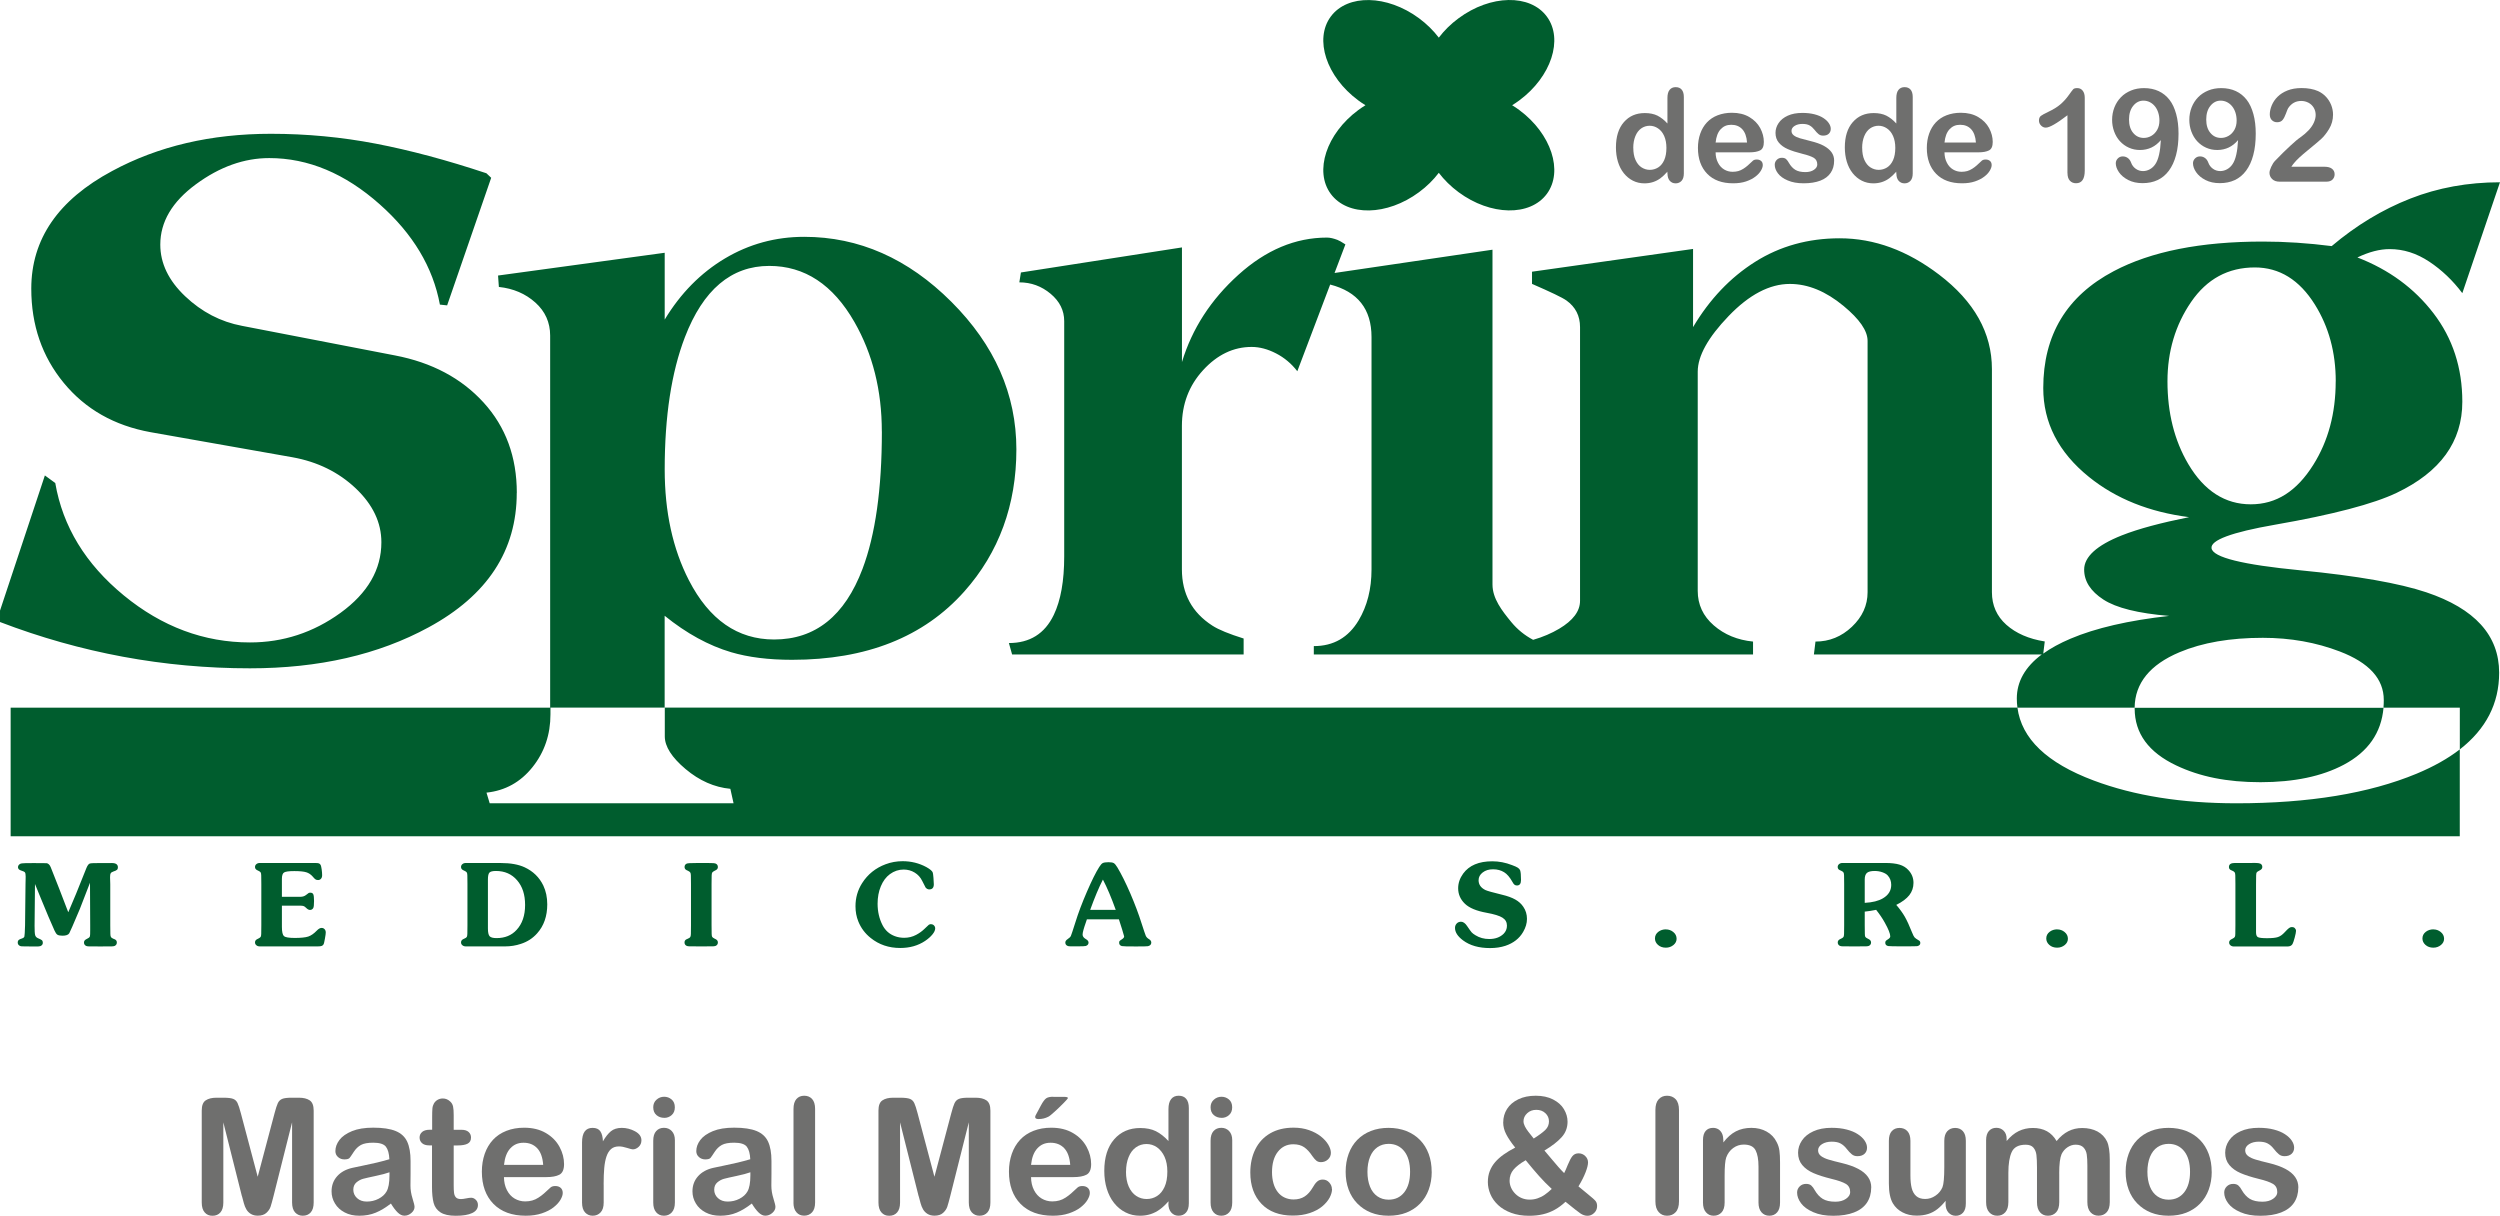 <svg xmlns="http://www.w3.org/2000/svg" id="Capa_2" data-name="Capa 2" viewBox="0 0 490.86 238.7"><defs><style>      .cls-1 {        fill: #6f6f6e;      }      .cls-2 {        fill: #005d2e;        fill-rule: evenodd;      }    </style></defs><g id="Capa_1-2" data-name="Capa 1"><path class="cls-2" d="M173.14,84.71c0-8.05-1.79-15.2-5.37-21.47-4.2-7.35-9.78-11.03-16.73-11.03-7.47,0-12.99,4.68-16.57,14.01-2.63,6.86-3.96,15.5-3.96,25.94,0,8.35,1.58,15.6,4.75,21.77,3.99,7.75,9.57,11.63,16.73,11.63,8.1,0,13.87-4.63,17.36-13.86,2.52-6.67,3.8-15.65,3.8-26.98M458.61,74.87c0-5.66-1.36-10.68-4.09-15.06-3.04-4.87-6.97-7.3-11.8-7.3-5.24,0-9.41,2.26-12.51,6.78-3.09,4.52-4.64,9.71-4.64,15.58,0,6.16,1.34,11.59,4.09,16.25,3.12,5.28,7.24,7.9,12.27,7.9s9.02-2.58,12.27-7.75c2.94-4.67,4.4-10.14,4.4-16.4ZM419.13,138.97h48.86c-.43,4.92-3.03,8.65-7.8,11.18-4.3,2.28-9.75,3.43-16.36,3.43s-11.9-1.09-16.52-3.28c-5.45-2.58-8.18-6.31-8.18-11.18,0-.05,0-.1,0-.15ZM278.61,3.58c1.54,1.14,2.84,2.43,3.89,3.81,1.05-1.38,2.35-2.68,3.89-3.81,6.27-4.64,14.03-4.79,17.32-.33,3.29,4.45.87,11.82-5.4,16.46-.46.34-.94.66-1.41.95.48.29.95.61,1.41.95,6.27,4.64,8.69,12.01,5.4,16.46-3.29,4.45-11.05,4.3-17.32-.33-1.54-1.14-2.84-2.43-3.89-3.81-1.05,1.38-2.35,2.68-3.89,3.81-6.27,4.64-14.03,4.79-17.32.33-3.29-4.45-.87-11.82,5.4-16.46.46-.34.94-.66,1.41-.95-.48-.29-.95-.61-1.41-.95-6.27-4.64-8.69-12.01-5.4-16.46,3.29-4.45,11.05-4.3,17.32.33ZM101.46,96.78c0,11.33-5.77,20.13-17.3,26.39-9.86,5.37-21.55,8.05-35.08,8.05-16.88,0-33.24-3.03-49.08-9.09v-2.24l8.81-26.54,2.04,1.49c1.47,8.55,5.95,15.9,13.45,22.06,7.5,6.16,15.76,9.24,24.78,9.24,6.5,0,12.43-1.94,17.78-5.81,5.35-3.88,8.02-8.5,8.02-13.86,0-3.88-1.68-7.4-5.03-10.58-3.36-3.18-7.5-5.22-12.43-6.11l-27.84-4.92c-7.13-1.29-12.82-4.52-17.07-9.69-4.25-5.17-6.37-11.33-6.37-18.49,0-9.74,5.3-17.44,15.89-23.11,9.02-4.87,19.4-7.3,31.15-7.3,7.03,0,13.9.65,20.61,1.94,6.71,1.29,13.95,3.23,21.71,5.81l.94.89-8.65,25.05-1.42-.15c-1.36-7.35-5.3-13.91-11.8-19.68-6.82-6.06-14.05-9.09-21.71-9.09-4.93,0-9.73,1.71-14.39,5.14-4.67,3.43-7,7.38-7,11.85,0,3.68,1.63,7.06,4.88,10.14,3.25,3.08,6.97,5.02,11.17,5.81l30.04,5.81c7.24,1.39,13.03,4.47,17.38,9.24,4.35,4.77,6.53,10.68,6.53,17.74ZM401.47,126l-.29,2.33c1.47-1.06,3.26-2.04,5.36-2.93,4.93-2.09,11.38-3.58,19.35-4.47-6.08-.5-10.38-1.57-12.9-3.21-2.52-1.64-3.78-3.6-3.78-5.89,0-2.48,2.45-4.75,7.39-6.71,3.34-1.32,7.76-2.48,13.21-3.58-7.76-.99-14.34-3.6-19.66-7.9-6-4.84-8.97-10.68-8.97-17.44,0-10.44,4.61-18.09,13.84-22.96,7.34-3.88,17.09-5.81,29.26-5.81,4.4,0,8.91.3,13.53.89,4.82-4.07,9.96-7.18,15.42-9.32,5.45-2.14,11.33-3.21,17.62-3.21l-7.39,21.77c-1.86-2.48-4.03-4.55-6.5-6.19-2.49-1.65-5.06-2.46-7.76-2.46-1.97,0-4.06.55-6.34,1.64,6.19,2.39,11.17,6.04,14.94,10.96,3.77,4.92,5.66,10.71,5.66,17.37,0,7.85-4.31,13.79-12.9,17.89-4.52,2.16-12.48,4.27-23.91,6.26-8.5,1.48-12.67,3.04-12.43,4.62.28,1.79,6.11,3.23,17.38,4.32,11.27,1.09,19.52,2.56,24.78,4.32,9.53,3.2,14.31,8.45,14.31,15.8,0,6.04-2.58,11.05-7.72,15.05v-8.2h-14.99c.04-.49.06-.98.06-1.49,0-4.17-2.89-7.34-8.65-9.54-4.62-1.77-9.65-2.68-15.1-2.68-6.4,0-11.85.93-16.36,2.83-5.82,2.45-8.75,6.09-8.81,10.88h-23.01c.8,6.1,5.8,10.87,14.98,14.31,7.97,2.99,17.3,4.47,28,4.47,14.26,0,26.06-1.94,35.39-5.81,3.34-1.39,6.17-2.98,8.48-4.77v17.06H2.09v-25.26h105.93v-73.05c0-2.58-.97-4.75-2.91-6.49-1.94-1.74-4.33-2.76-7.16-3.06l-.16-2.24,32.72-4.47v13.12c3.12-5.17,7.08-9.17,11.82-12,4.75-2.83,9.94-4.25,15.57-4.25,10.75,0,20.39,4.26,28.89,12.75,8.51,8.5,12.77,18.16,12.77,29s-3.41,20.23-10.22,27.88c-7.97,8.95-19.24,13.42-33.82,13.42-4.61,0-8.6-.5-11.96-1.49-4.4-1.3-8.76-3.68-13.06-7.16v18.04h-22.42v1.31c0,3.98-1.18,7.44-3.53,10.38-2.35,2.94-5.36,4.61-9.03,5l.63,2.09h47.88l-.63-2.84c-3.14-.3-6.07-1.59-8.79-3.88-2.72-2.29-4.08-4.43-4.08-6.42v-5.64h265.58c-.08-.58-.12-1.18-.12-1.79,0-3.32,1.63-6.2,4.9-8.65h-44.74l.31-2.53c2.73,0,5.11-.97,7.16-2.91,2.04-1.94,3.07-4.2,3.07-6.78v-49.35c0-1.99-1.58-4.26-4.72-6.86-3.47-2.87-6.97-4.32-10.54-4.32-3.98,0-8,2.11-12.03,6.31-4.04,4.2-6.06,7.85-6.06,10.91v43.06c0,2.66,1.04,4.93,3.15,6.76,2.09,1.82,4.67,2.88,7.71,3.18v2.53h-86.24v-1.64c3.88,0,6.8-1.7,8.81-5.07,1.66-2.79,2.52-6.11,2.52-9.99v-45.62c0-5.49-2.71-8.92-8.12-10.31l-6.45,17.02c-1.15-1.49-2.54-2.66-4.17-3.5-1.63-.84-3.22-1.27-4.8-1.27-3.57,0-6.74,1.52-9.52,4.55-2.78,3.03-4.17,6.68-4.17,10.96v28.18c0,4.77,1.99,8.46,5.98,11.03,1.25.81,3.3,1.64,6.14,2.53v3.13h-45.46l-.63-2.24c4.09,0,7.04-1.83,8.81-5.52,1.38-2.87,2.05-6.71,2.05-11.48v-46.21c0-2.09-.89-3.88-2.67-5.37-1.78-1.49-3.83-2.24-6.14-2.24l.31-1.94,31.62-4.92v22.51c1.99-6.56,5.69-12.27,11.09-17.14,5.4-4.87,11.19-7.3,17.38-7.3.63,0,1.3.17,2.05.45.31.12.84.4,1.57.89l-2.13,5.61,31.01-4.57v65.74c0,2.76,1.86,5.14,3.7,7.38,1.18,1.43,2.6,2.59,4.28,3.48,1.94-.56,3.64-1.3,5.12-2.18,2.71-1.62,4.09-3.43,4.09-5.49v-53.74c0-2.19-.88-3.94-2.67-5.22-.83-.59-3.09-1.66-6.76-3.26v-2.39l31.62-4.47v15.35c3.25-5.47,7.31-9.74,12.19-12.82,4.88-3.08,10.41-4.62,16.6-4.62,6.82,0,13.3,2.41,19.51,7.13,6.91,5.26,10.38,11.43,10.38,18.56v43.8c0,2.58.95,4.71,2.83,6.39,1.89,1.68,4.4,2.78,7.55,3.28Z"></path><g><path class="cls-1" d="M47.5,234.88l-3.65-14.51v15.73c0,.87-.19,1.52-.58,1.96-.39.44-.9.65-1.55.65s-1.13-.21-1.52-.65c-.39-.43-.59-1.08-.59-1.97v-18.03c0-1,.26-1.67.78-2.01.52-.35,1.22-.52,2.1-.52h1.43c.86,0,1.48.08,1.87.23s.68.44.86.84c.19.4.4,1.06.64,1.97l3.31,12.48,3.31-12.48c.24-.91.45-1.57.64-1.97.19-.4.47-.68.86-.84s1.01-.23,1.87-.23h1.43c.88,0,1.58.17,2.1.52.52.35.78,1.02.78,2.01v18.03c0,.87-.19,1.52-.58,1.96-.39.44-.91.65-1.56.65-.61,0-1.11-.22-1.51-.65-.39-.43-.59-1.09-.59-1.96v-15.73l-3.65,14.51c-.24.94-.43,1.63-.58,2.08-.15.44-.43.84-.83,1.2-.4.36-.96.54-1.68.54-.54,0-.99-.12-1.37-.35-.37-.23-.66-.53-.87-.89-.21-.36-.37-.76-.49-1.21-.12-.44-.24-.9-.37-1.38Z"></path><path class="cls-1" d="M76.75,236.31c-1.03.8-2.02,1.4-2.98,1.79-.96.4-2.03.6-3.23.6-1.09,0-2.04-.21-2.87-.65-.82-.43-1.46-1.01-1.9-1.75-.45-.74-.67-1.53-.67-2.39,0-1.16.37-2.15,1.1-2.97.74-.82,1.75-1.37,3.03-1.65.27-.06.94-.2,2-.42,1.07-.22,1.98-.42,2.74-.6.76-.18,1.59-.4,2.48-.66-.05-1.12-.28-1.94-.68-2.46s-1.23-.79-2.48-.79c-1.08,0-1.89.15-2.43.45s-1.01.75-1.4,1.35c-.39.6-.66,1-.82,1.19s-.5.29-1.03.29c-.48,0-.89-.15-1.24-.46-.35-.31-.52-.7-.52-1.17,0-.75.26-1.47.79-2.18.53-.7,1.35-1.28,2.47-1.74,1.12-.46,2.51-.68,4.18-.68,1.86,0,3.33.22,4.4.66,1.07.44,1.82,1.14,2.26,2.09.44.95.66,2.22.66,3.79,0,.99,0,1.84,0,2.53,0,.69-.01,1.47-.02,2.32,0,.8.13,1.63.4,2.49s.4,1.42.4,1.67c0,.44-.2.83-.61,1.19-.41.36-.87.54-1.39.54-.44,0-.87-.21-1.29-.61s-.88-1-1.35-1.78ZM76.47,230.17c-.62.23-1.53.47-2.71.72-1.19.25-2.01.44-2.46.56s-.89.35-1.31.7c-.41.35-.62.83-.62,1.45s.24,1.19.73,1.64c.49.45,1.12.68,1.91.68.84,0,1.61-.18,2.32-.55.71-.37,1.23-.84,1.56-1.42.38-.64.58-1.7.58-3.17v-.61Z"></path></g><g><path class="cls-1" d="M84.38,221.82h.47v-2.55c0-.68.02-1.22.05-1.61s.14-.72.3-1c.17-.29.4-.53.71-.71.31-.18.66-.27,1.04-.27.54,0,1.03.2,1.46.61.29.27.47.6.55.99s.12.94.12,1.66v2.89h1.55c.6,0,1.06.14,1.38.43.32.29.47.65.47,1.1,0,.57-.23.97-.68,1.2-.45.23-1.1.34-1.93.34h-.79v7.8c0,.66.02,1.17.07,1.53.05.36.17.65.37.87s.53.33.99.33c.25,0,.58-.04,1.01-.13.42-.09.76-.13.99-.13.34,0,.65.14.92.41s.41.61.41,1.02c0,.68-.37,1.21-1.12,1.57s-1.82.54-3.22.54c-1.33,0-2.33-.22-3.02-.67-.68-.45-1.13-1.06-1.34-1.85s-.32-1.84-.32-3.16v-8.14h-.56c-.61,0-1.08-.15-1.4-.44-.32-.29-.48-.66-.48-1.1s.17-.81.5-1.1c.34-.28.83-.43,1.47-.43Z"></path><path class="cls-1" d="M107.25,231.12h-8.3c.01.96.2,1.81.58,2.55.38.74.88,1.29,1.51,1.66s1.32.56,2.07.56c.51,0,.97-.06,1.39-.18.42-.12.83-.3,1.22-.56.39-.25.76-.53,1.09-.82s.76-.68,1.29-1.18c.22-.19.53-.28.93-.28.44,0,.79.12,1.06.36s.4.58.4,1.01c0,.38-.15.83-.45,1.34-.3.51-.75,1-1.36,1.48s-1.37.86-2.28,1.17c-.92.31-1.97.47-3.16.47-2.73,0-4.84-.78-6.36-2.33-1.51-1.55-2.27-3.66-2.27-6.33,0-1.25.19-2.42.56-3.49s.92-1.99,1.63-2.76,1.6-1.35,2.64-1.76c1.05-.41,2.21-.61,3.48-.61,1.66,0,3.08.35,4.27,1.05,1.19.7,2.07,1.6,2.67,2.71s.89,2.24.89,3.39c0,1.07-.31,1.76-.92,2.08-.61.32-1.47.47-2.58.47ZM98.96,228.71h7.69c-.1-1.45-.5-2.54-1.17-3.26-.68-.72-1.57-1.08-2.68-1.08s-1.92.37-2.6,1.1c-.68.73-1.09,1.81-1.24,3.24Z"></path></g><g><path class="cls-1" d="M118.53,232.58v3.54c0,.86-.2,1.5-.61,1.93-.4.43-.92.65-1.54.65s-1.11-.22-1.51-.65c-.39-.43-.59-1.08-.59-1.93v-11.81c0-1.91.69-2.86,2.07-2.86.7,0,1.21.22,1.52.67.31.45.48,1.1.51,1.97.51-.87,1.03-1.53,1.56-1.97s1.25-.67,2.14-.67,1.76.22,2.6.67c.84.45,1.26,1.04,1.26,1.77,0,.52-.18.95-.54,1.28s-.74.5-1.16.5c-.16,0-.53-.1-1.13-.29-.6-.19-1.12-.29-1.58-.29-.62,0-1.13.16-1.52.49-.39.33-.7.81-.92,1.45-.22.64-.37,1.41-.45,2.29s-.12,1.97-.12,3.24Z"></path><path class="cls-1" d="M130.41,219.48c-.59,0-1.1-.18-1.52-.54-.42-.36-.63-.88-.63-1.54,0-.6.21-1.1.64-1.48.43-.39.93-.58,1.5-.58s1.04.18,1.46.53c.42.35.64.87.64,1.54s-.21,1.16-.62,1.53c-.41.37-.91.55-1.48.55ZM132.51,223.86v12.26c0,.85-.2,1.49-.61,1.93-.4.44-.92.65-1.54.65s-1.13-.22-1.52-.67-.58-1.08-.58-1.91v-12.14c0-.84.19-1.47.58-1.9s.89-.64,1.52-.64,1.13.21,1.54.64c.4.42.61,1.02.61,1.77Z"></path><path class="cls-1" d="M147.61,236.31c-1.03.8-2.02,1.4-2.98,1.79-.96.4-2.03.6-3.23.6-1.09,0-2.04-.21-2.87-.65-.82-.43-1.46-1.01-1.9-1.75-.45-.74-.67-1.53-.67-2.39,0-1.16.37-2.15,1.1-2.97.74-.82,1.75-1.37,3.03-1.65.27-.06.94-.2,2-.42,1.07-.22,1.98-.42,2.74-.6.76-.18,1.59-.4,2.48-.66-.05-1.12-.28-1.94-.68-2.46s-1.23-.79-2.48-.79c-1.08,0-1.89.15-2.43.45s-1.01.75-1.4,1.35c-.39.6-.66,1-.82,1.19s-.5.29-1.03.29c-.48,0-.89-.15-1.24-.46-.35-.31-.52-.7-.52-1.17,0-.75.26-1.47.79-2.18.53-.7,1.35-1.28,2.47-1.74,1.12-.46,2.51-.68,4.18-.68,1.86,0,3.33.22,4.4.66,1.07.44,1.82,1.14,2.26,2.09.44.95.66,2.22.66,3.79,0,.99,0,1.84,0,2.53,0,.69-.01,1.47-.02,2.32,0,.8.13,1.63.4,2.49s.4,1.42.4,1.67c0,.44-.2.83-.61,1.19-.41.36-.87.54-1.39.54-.44,0-.87-.21-1.29-.61s-.88-1-1.35-1.78ZM147.33,230.17c-.62.23-1.53.47-2.71.72-1.19.25-2.01.44-2.46.56s-.89.35-1.31.7c-.41.35-.62.83-.62,1.45s.24,1.19.73,1.64c.49.45,1.12.68,1.91.68.84,0,1.61-.18,2.32-.55.71-.37,1.23-.84,1.56-1.42.38-.64.58-1.7.58-3.17v-.61Z"></path></g><g><path class="cls-1" d="M155.8,236.12v-18.4c0-.85.19-1.49.57-1.93.38-.43.89-.65,1.53-.65s1.16.21,1.55.64c.39.43.59,1.08.59,1.93v18.4c0,.86-.2,1.5-.6,1.93-.4.43-.91.65-1.55.65s-1.13-.22-1.52-.67-.58-1.08-.58-1.91Z"></path><path class="cls-1" d="M180.37,234.88l-3.65-14.51v15.73c0,.87-.19,1.52-.58,1.96-.39.44-.9.65-1.55.65s-1.13-.21-1.52-.65c-.39-.43-.59-1.08-.59-1.97v-18.03c0-1,.26-1.67.78-2.01.52-.35,1.22-.52,2.1-.52h1.43c.86,0,1.48.08,1.87.23s.68.44.86.84c.19.4.4,1.06.64,1.97l3.31,12.48,3.31-12.48c.24-.91.45-1.57.64-1.97.19-.4.47-.68.86-.84s1.01-.23,1.87-.23h1.43c.88,0,1.58.17,2.1.52.52.35.78,1.02.78,2.01v18.03c0,.87-.19,1.52-.58,1.96-.39.44-.91.65-1.56.65-.61,0-1.11-.22-1.51-.65-.39-.43-.59-1.09-.59-1.96v-15.73l-3.65,14.51c-.24.94-.43,1.63-.58,2.08-.15.44-.43.84-.83,1.2-.4.36-.96.54-1.68.54-.54,0-.99-.12-1.37-.35-.37-.23-.66-.53-.87-.89-.21-.36-.37-.76-.49-1.21-.12-.44-.24-.9-.37-1.38Z"></path><path class="cls-1" d="M210.74,231.12h-8.3c.01.96.2,1.81.58,2.55.38.74.88,1.29,1.51,1.66s1.32.56,2.07.56c.51,0,.97-.06,1.39-.18.42-.12.83-.3,1.22-.56.39-.25.76-.53,1.09-.82s.76-.68,1.29-1.18c.22-.19.53-.28.93-.28.44,0,.79.12,1.06.36s.4.58.4,1.01c0,.38-.15.83-.45,1.34-.3.51-.75,1-1.36,1.48s-1.37.86-2.28,1.17c-.92.31-1.97.47-3.16.47-2.73,0-4.84-.78-6.36-2.33-1.51-1.55-2.27-3.66-2.27-6.33,0-1.25.19-2.42.56-3.49s.92-1.99,1.63-2.76,1.6-1.35,2.64-1.76c1.05-.41,2.21-.61,3.48-.61,1.66,0,3.08.35,4.27,1.05,1.19.7,2.07,1.6,2.67,2.71s.89,2.24.89,3.39c0,1.07-.31,1.76-.92,2.08-.61.32-1.47.47-2.58.47ZM202.44,228.71h7.69c-.1-1.45-.5-2.54-1.17-3.26-.68-.72-1.57-1.08-2.68-1.08s-1.92.37-2.6,1.1c-.68.73-1.09,1.81-1.24,3.24ZM206.79,215.36h2.1c.53,0,.79.08.79.23,0,.08-.29.42-.87,1.01-.58.59-1.17,1.16-1.76,1.69-.59.54-1,.87-1.23.98-.59.3-1.22.45-1.9.45-.45,0-.67-.13-.67-.39,0-.18.13-.48.4-.92l.7-1.31c.4-.76.76-1.24,1.06-1.45.3-.21.76-.31,1.37-.31Z"></path></g><g><path class="cls-1" d="M229.43,236.28v-.42c-.57.65-1.13,1.18-1.69,1.59s-1.16.72-1.8.93c-.65.21-1.35.32-2.12.32-1.02,0-1.96-.21-2.82-.65-.87-.43-1.61-1.04-2.25-1.84s-1.11-1.74-1.44-2.81c-.33-1.08-.49-2.24-.49-3.5,0-2.65.65-4.72,1.94-6.2,1.29-1.48,3-2.22,5.11-2.22,1.22,0,2.25.21,3.09.63.84.42,1.66,1.06,2.46,1.93v-6.26c0-.87.17-1.53.52-1.97.35-.45.84-.67,1.48-.67s1.14.2,1.48.61c.35.41.52,1.01.52,1.81v18.71c0,.81-.19,1.41-.56,1.82s-.85.61-1.45.61-1.06-.21-1.44-.63c-.38-.42-.57-1.02-.57-1.79ZM221.08,230.04c0,1.15.18,2.13.54,2.94.36.81.85,1.42,1.47,1.83.62.41,1.3.61,2.04.61s1.43-.19,2.04-.58c.62-.39,1.11-.98,1.48-1.79.37-.8.55-1.8.55-3.01,0-1.13-.18-2.1-.55-2.91s-.87-1.43-1.49-1.87c-.63-.43-1.31-.64-2.06-.64s-1.47.22-2.08.66c-.61.44-1.09,1.07-1.42,1.9-.34.82-.51,1.78-.51,2.87Z"></path><path class="cls-1" d="M239.84,219.48c-.59,0-1.1-.18-1.52-.54-.42-.36-.63-.88-.63-1.54,0-.6.21-1.1.64-1.48.43-.39.93-.58,1.5-.58s1.04.18,1.46.53c.42.35.64.87.64,1.54s-.21,1.16-.62,1.53c-.41.37-.91.55-1.48.55ZM241.94,223.86v12.26c0,.85-.2,1.49-.61,1.93-.4.44-.92.65-1.54.65s-1.13-.22-1.52-.67-.58-1.08-.58-1.91v-12.14c0-.84.19-1.47.58-1.9s.89-.64,1.52-.64,1.13.21,1.54.64c.4.42.61,1.02.61,1.77Z"></path><path class="cls-1" d="M261.54,233.45c0,.53-.16,1.09-.47,1.69-.32.6-.8,1.17-1.45,1.72-.65.54-1.46.98-2.45,1.31-.98.33-2.09.5-3.33.5-2.62,0-4.67-.76-6.14-2.29s-2.21-3.58-2.21-6.15c0-1.74.34-3.28,1.01-4.62.67-1.34,1.65-2.37,2.92-3.1,1.27-.73,2.8-1.1,4.57-1.1,1.1,0,2.11.16,3.02.48.92.32,1.7.74,2.33,1.24.64.51,1.12,1.05,1.46,1.62.34.58.51,1.11.51,1.61s-.19.94-.57,1.29c-.38.35-.84.53-1.38.53-.35,0-.64-.09-.88-.27-.23-.18-.49-.47-.78-.88-.52-.79-1.06-1.38-1.62-1.77-.56-.39-1.28-.59-2.15-.59-1.25,0-2.26.49-3.03,1.47-.77.98-1.15,2.32-1.15,4.02,0,.8.1,1.53.29,2.2s.48,1.24.85,1.71c.37.47.82.83,1.35,1.07.53.24,1.11.37,1.74.37.85,0,1.58-.2,2.18-.59.61-.39,1.14-1,1.61-1.8.26-.48.54-.85.84-1.12s.67-.4,1.1-.4c.52,0,.95.2,1.29.59s.51.81.51,1.26Z"></path></g><g><path class="cls-1" d="M281.11,230.08c0,1.26-.2,2.43-.59,3.5-.39,1.07-.96,1.98-1.71,2.75-.75.77-1.64,1.35-2.67,1.76s-2.2.61-3.5.61-2.44-.21-3.47-.62-1.91-1.01-2.67-1.78c-.75-.77-1.32-1.68-1.71-2.74-.39-1.05-.58-2.21-.58-3.49s.2-2.46.59-3.53c.39-1.07.96-1.98,1.69-2.73.74-.76,1.63-1.34,2.67-1.75,1.05-.41,2.2-.61,3.47-.61s2.45.21,3.5.62c1.05.42,1.94,1,2.69,1.77.75.77,1.31,1.68,1.7,2.74s.58,2.22.58,3.5ZM276.86,230.08c0-1.73-.38-3.08-1.14-4.04-.76-.96-1.79-1.45-3.07-1.45-.83,0-1.56.22-2.19.65s-1.12,1.06-1.46,1.9-.51,1.82-.51,2.94.17,2.08.5,2.91.82,1.46,1.45,1.9,1.37.66,2.21.66c1.28,0,2.31-.48,3.07-1.45.76-.97,1.14-2.31,1.14-4.02Z"></path><path class="cls-1" d="M295.15,220.36c0-.96.25-1.84.75-2.63.5-.79,1.24-1.42,2.21-1.89.97-.47,2.12-.7,3.43-.7s2.43.24,3.39.73c.95.49,1.67,1.12,2.14,1.91s.71,1.61.71,2.46c0,1.16-.38,2.17-1.15,3.03-.77.86-1.9,1.74-3.39,2.63.52.61,1,1.19,1.45,1.72.45.54.88,1.04,1.29,1.51.42.47.79.87,1.13,1.2.16-.29.4-.83.72-1.63.33-.8.63-1.37.92-1.72s.69-.53,1.2-.53c.49,0,.92.17,1.29.52.37.35.56.77.56,1.27,0,.46-.16,1.1-.48,1.93-.32.83-.79,1.76-1.4,2.77.38.33.99.83,1.83,1.51.83.67,1.35,1.13,1.54,1.38.19.24.29.57.29.97,0,.54-.19.99-.58,1.36-.39.37-.82.55-1.3.55s-.96-.16-1.41-.47c-.46-.31-1.42-1.07-2.91-2.28-.67.63-1.37,1.15-2.09,1.55-.72.4-1.49.71-2.32.9-.82.2-1.74.3-2.76.3-1.29,0-2.46-.19-3.49-.57-1.03-.38-1.89-.89-2.57-1.53-.68-.64-1.19-1.35-1.52-2.14-.33-.78-.5-1.58-.5-2.38s.12-1.49.37-2.14c.25-.65.6-1.23,1.05-1.76.45-.52,1-1.02,1.66-1.49.66-.47,1.42-.93,2.29-1.38-.78-.97-1.37-1.84-1.76-2.6-.4-.76-.6-1.55-.6-2.35ZM299.55,227.81c-1.06.61-1.85,1.22-2.37,1.83-.52.61-.78,1.34-.78,2.18,0,.48.1.93.29,1.37.19.44.47.84.84,1.21.37.37.8.66,1.28.85.49.2,1,.29,1.54.29s1.04-.08,1.54-.25.97-.4,1.41-.71.91-.69,1.38-1.14c-.92-.85-1.75-1.69-2.49-2.53-.74-.83-1.62-1.87-2.64-3.12ZM301.13,223.55c1.06-.67,1.82-1.24,2.29-1.7.47-.46.71-1.02.71-1.67s-.24-1.18-.71-1.62c-.47-.44-1.06-.65-1.78-.65s-1.31.22-1.79.67c-.48.45-.72.97-.72,1.57,0,.31.09.64.27,1s.41.71.68,1.06c.27.35.62.8,1.06,1.34Z"></path></g><g><path class="cls-1" d="M325.03,235.89v-17.95c0-.93.21-1.63.64-2.1.42-.47.97-.7,1.65-.7s1.26.23,1.69.69.65,1.16.65,2.11v17.95c0,.94-.22,1.65-.65,2.11-.43.47-.99.7-1.69.7s-1.21-.24-1.64-.71c-.43-.47-.65-1.17-.65-2.11Z"></path><path class="cls-1" d="M338.37,223.8v.51c.75-.98,1.56-1.71,2.45-2.17s1.9-.69,3.05-.69,2.12.24,3,.73c.88.49,1.54,1.18,1.97,2.07.28.52.46,1.08.54,1.68s.12,1.37.12,2.3v7.89c0,.85-.19,1.49-.58,1.93-.39.44-.89.65-1.52.65s-1.14-.22-1.54-.67c-.39-.45-.59-1.08-.59-1.91v-7.07c0-1.4-.19-2.47-.58-3.21-.39-.74-1.16-1.11-2.32-1.11-.76,0-1.45.23-2.07.68-.62.45-1.08,1.07-1.37,1.86-.21.63-.31,1.81-.31,3.54v5.31c0,.86-.2,1.5-.6,1.93-.4.43-.91.65-1.55.65s-1.11-.22-1.51-.67-.59-1.08-.59-1.91v-12.26c0-.81.18-1.41.53-1.81.35-.4.83-.6,1.45-.6.37,0,.71.09,1.01.26.3.18.54.44.72.79.18.35.27.78.27,1.29Z"></path><path class="cls-1" d="M367.4,233.15c0,1.17-.29,2.17-.85,3.01-.57.83-1.41,1.47-2.53,1.9-1.11.43-2.47.65-4.06.65s-2.83-.23-3.92-.7c-1.09-.47-1.89-1.05-2.41-1.75-.52-.7-.78-1.4-.78-2.11,0-.47.17-.87.5-1.2.33-.33.75-.5,1.26-.5.45,0,.79.11,1.03.33s.47.52.68.92c.44.76.96,1.32,1.56,1.69.61.37,1.43.56,2.48.56.85,0,1.55-.19,2.09-.57.54-.38.82-.81.82-1.3,0-.75-.28-1.29-.85-1.63-.57-.34-1.5-.67-2.79-.98-1.46-.36-2.65-.74-3.57-1.14-.92-.4-1.65-.92-2.2-1.58s-.82-1.46-.82-2.41c0-.85.25-1.65.76-2.41.51-.76,1.26-1.36,2.25-1.81.99-.45,2.18-.68,3.58-.68,1.1,0,2.08.11,2.96.34.88.23,1.61.53,2.19.92.59.38,1.03.81,1.34,1.27.31.47.46.92.46,1.37,0,.49-.16.89-.49,1.2-.33.31-.79.47-1.39.47-.44,0-.81-.12-1.11-.37-.31-.25-.66-.62-1.05-1.12-.32-.41-.7-.75-1.13-.99-.43-.25-1.03-.37-1.77-.37s-1.4.16-1.91.49c-.51.33-.76.73-.76,1.22,0,.45.19.81.56,1.1s.88.52,1.51.71,1.5.42,2.61.68c1.32.32,2.39.71,3.22,1.15s1.47.97,1.9,1.58c.43.61.64,1.3.64,2.08Z"></path><path class="cls-1" d="M382.01,236.31v-.54c-.51.64-1.04,1.18-1.6,1.62-.56.44-1.17.76-1.83.97-.66.21-1.42.32-2.27.32-1.03,0-1.95-.21-2.76-.64-.81-.42-1.44-1.01-1.89-1.76-.53-.9-.79-2.2-.79-3.88v-8.41c0-.85.19-1.48.57-1.9.38-.42.89-.63,1.52-.63s1.16.21,1.55.64.59,1.06.59,1.9v6.79c0,.98.08,1.81.25,2.48.17.67.46,1.19.89,1.57.43.38,1.01.57,1.75.57s1.39-.21,2.02-.64c.63-.42,1.09-.98,1.38-1.66.24-.6.36-1.92.36-3.95v-5.16c0-.84.2-1.47.59-1.9.39-.42.91-.64,1.54-.64s1.14.21,1.52.63c.38.42.58,1.05.58,1.9v12.29c0,.81-.18,1.41-.55,1.82-.37.4-.84.61-1.42.61s-1.06-.21-1.44-.63c-.38-.42-.57-1.01-.57-1.76Z"></path><path class="cls-1" d="M404.32,230.39v5.64c0,.89-.2,1.56-.61,2s-.94.67-1.6.67-1.16-.22-1.56-.67c-.4-.45-.6-1.11-.6-2v-6.76c0-1.07-.04-1.9-.11-2.49s-.27-1.07-.59-1.45c-.32-.38-.83-.57-1.52-.57-1.39,0-2.3.48-2.74,1.43-.44.95-.66,2.32-.66,4.1v5.73c0,.88-.2,1.55-.6,2-.4.45-.92.68-1.58.68s-1.17-.23-1.58-.68c-.41-.45-.61-1.12-.61-2v-12.14c0-.8.18-1.4.55-1.82.37-.41.85-.62,1.45-.62s1.06.19,1.45.58c.39.39.58.92.58,1.61v.4c.74-.88,1.52-1.53,2.36-1.94.84-.41,1.77-.62,2.8-.62s1.98.21,2.75.64,1.4,1.07,1.9,1.93c.71-.87,1.48-1.51,2.3-1.93s1.73-.63,2.72-.63c1.16,0,2.16.23,3,.68.84.46,1.47,1.11,1.88,1.96.36.77.54,1.97.54,3.62v8.28c0,.89-.2,1.56-.61,2-.4.45-.94.67-1.6.67s-1.17-.23-1.58-.68c-.41-.45-.61-1.12-.61-2v-7.13c0-.91-.04-1.64-.12-2.19-.08-.55-.29-1.01-.63-1.38s-.86-.56-1.55-.56c-.56,0-1.09.17-1.59.5-.5.33-.89.78-1.17,1.34-.31.71-.47,1.98-.47,3.79Z"></path></g><g><path class="cls-1" d="M434.26,230.08c0,1.26-.2,2.43-.59,3.5-.39,1.07-.96,1.98-1.71,2.75-.75.77-1.64,1.35-2.67,1.76s-2.2.61-3.5.61-2.44-.21-3.47-.62-1.91-1.01-2.67-1.78c-.75-.77-1.32-1.68-1.71-2.74-.39-1.05-.58-2.21-.58-3.49s.2-2.46.59-3.53c.39-1.07.96-1.98,1.69-2.73.74-.76,1.63-1.34,2.67-1.75,1.05-.41,2.2-.61,3.47-.61s2.45.21,3.5.62c1.05.42,1.94,1,2.69,1.77.75.77,1.31,1.68,1.7,2.74s.58,2.22.58,3.5ZM430,230.08c0-1.73-.38-3.08-1.14-4.04-.76-.96-1.79-1.45-3.07-1.45-.83,0-1.56.22-2.19.65s-1.12,1.06-1.46,1.9-.51,1.82-.51,2.94.17,2.08.5,2.91.82,1.46,1.45,1.9,1.37.66,2.21.66c1.28,0,2.31-.48,3.07-1.45.76-.97,1.14-2.31,1.14-4.02Z"></path><path class="cls-1" d="M451.26,233.15c0,1.17-.29,2.17-.85,3.01-.57.83-1.41,1.47-2.53,1.9-1.11.43-2.47.65-4.06.65s-2.83-.23-3.92-.7c-1.09-.47-1.89-1.05-2.41-1.75-.52-.7-.78-1.4-.78-2.11,0-.47.17-.87.5-1.2.33-.33.75-.5,1.26-.5.45,0,.79.11,1.03.33s.47.52.68.92c.44.76.96,1.32,1.56,1.69.61.37,1.43.56,2.48.56.85,0,1.55-.19,2.09-.57.54-.38.82-.81.82-1.3,0-.75-.28-1.29-.85-1.63-.57-.34-1.5-.67-2.79-.98-1.46-.36-2.65-.74-3.57-1.14-.92-.4-1.65-.92-2.2-1.58s-.82-1.46-.82-2.41c0-.85.25-1.65.76-2.41.51-.76,1.26-1.36,2.25-1.81.99-.45,2.18-.68,3.58-.68,1.1,0,2.08.11,2.96.34.88.23,1.61.53,2.19.92.59.38,1.03.81,1.34,1.27.31.47.46.92.46,1.37,0,.49-.16.89-.49,1.2-.33.31-.79.47-1.39.47-.44,0-.81-.12-1.11-.37-.31-.25-.66-.62-1.05-1.12-.32-.41-.7-.75-1.13-.99-.43-.25-1.03-.37-1.77-.37s-1.4.16-1.91.49c-.51.33-.76.73-.76,1.22,0,.45.19.81.56,1.1s.88.52,1.51.71,1.5.42,2.61.68c1.32.32,2.39.71,3.22,1.15s1.47.97,1.9,1.58c.43.61.64,1.3.64,2.08Z"></path></g><g><path class="cls-1" d="M327.38,34.05v-.34c-.46.52-.91.95-1.35,1.28-.45.33-.93.58-1.45.75-.52.17-1.09.26-1.7.26-.81,0-1.57-.17-2.26-.52s-1.29-.84-1.8-1.48c-.51-.64-.89-1.39-1.15-2.25s-.39-1.8-.39-2.8c0-2.13.52-3.78,1.56-4.97,1.04-1.19,2.4-1.78,4.1-1.78.98,0,1.81.17,2.48.5.67.34,1.33.85,1.97,1.55v-5.02c0-.7.14-1.23.42-1.58s.67-.54,1.19-.54.91.16,1.19.49c.28.33.42.81.42,1.45v15c0,.65-.15,1.13-.45,1.46-.3.32-.69.49-1.16.49s-.85-.17-1.15-.5c-.3-.34-.45-.82-.45-1.44ZM320.69,29.05c0,.92.14,1.71.43,2.35.29.65.68,1.14,1.18,1.46s1.04.49,1.63.49,1.14-.16,1.64-.47c.49-.31.89-.79,1.18-1.43s.44-1.45.44-2.41c0-.91-.15-1.68-.44-2.34-.29-.65-.69-1.15-1.2-1.49-.5-.34-1.05-.52-1.65-.52s-1.18.18-1.67.53-.87.86-1.14,1.52c-.27.66-.41,1.43-.41,2.3Z"></path><path class="cls-1" d="M343.5,29.91h-6.65c0,.77.16,1.45.47,2.04.3.59.71,1.03,1.21,1.33.5.3,1.06.45,1.66.45.41,0,.78-.05,1.12-.14.34-.1.66-.25.98-.45s.61-.42.87-.65.61-.55,1.03-.95c.17-.15.42-.22.75-.22.35,0,.63.1.85.29.22.19.32.46.32.81,0,.31-.12.67-.36,1.08-.24.41-.6.81-1.09,1.18-.49.38-1.1.69-1.83.94-.74.25-1.58.37-2.54.37-2.18,0-3.88-.62-5.09-1.87-1.21-1.25-1.82-2.94-1.82-5.07,0-1,.15-1.94.45-2.8.3-.86.74-1.6,1.31-2.21s1.28-1.09,2.12-1.41,1.77-.49,2.79-.49c1.33,0,2.47.28,3.42.84.95.56,1.66,1.29,2.14,2.17.47.89.71,1.79.71,2.72,0,.86-.24,1.41-.73,1.66-.49.25-1.18.38-2.07.38ZM336.85,27.98h6.17c-.08-1.16-.4-2.03-.94-2.61-.54-.58-1.26-.87-2.15-.87s-1.54.29-2.09.88-.87,1.45-.99,2.6Z"></path><path class="cls-1" d="M360.12,31.54c0,.94-.23,1.74-.69,2.41-.46.67-1.13,1.18-2.02,1.52s-1.98.52-3.26.52-2.27-.19-3.14-.56c-.87-.37-1.52-.84-1.93-1.4-.42-.56-.62-1.12-.62-1.69,0-.37.13-.69.4-.96.27-.27.6-.4,1.01-.4.36,0,.63.09.82.26s.37.42.55.74c.35.61.77,1.06,1.25,1.36.49.3,1.15.45,1.99.45.68,0,1.24-.15,1.68-.45.44-.3.65-.65.65-1.04,0-.6-.23-1.03-.68-1.31-.45-.27-1.2-.54-2.24-.79-1.17-.29-2.12-.6-2.86-.92-.74-.32-1.32-.74-1.76-1.26-.44-.52-.66-1.17-.66-1.93,0-.68.2-1.32.61-1.93.41-.61,1.01-1.09,1.8-1.45s1.75-.54,2.87-.54c.88,0,1.67.09,2.37.27.7.18,1.29.43,1.76.74.47.31.83.65,1.07,1.02.25.37.37.74.37,1.1,0,.39-.13.71-.39.96-.26.25-.63.37-1.12.37-.35,0-.65-.1-.89-.3-.25-.2-.53-.5-.84-.9-.26-.33-.56-.6-.91-.8s-.82-.3-1.42-.3-1.12.13-1.53.39c-.41.26-.61.59-.61.98,0,.36.15.65.45.88.3.23.7.42,1.21.57.51.15,1.2.33,2.09.55,1.05.26,1.92.56,2.58.92s1.17.78,1.52,1.26.52,1.04.52,1.66Z"></path><path class="cls-1" d="M372.32,34.05v-.34c-.46.52-.91.95-1.35,1.28-.45.33-.93.58-1.45.75-.52.17-1.09.26-1.7.26-.81,0-1.57-.17-2.26-.52s-1.29-.84-1.8-1.48c-.51-.64-.89-1.39-1.15-2.25s-.39-1.8-.39-2.8c0-2.13.52-3.78,1.56-4.97,1.04-1.19,2.4-1.78,4.1-1.78.98,0,1.81.17,2.48.5.67.34,1.33.85,1.97,1.55v-5.02c0-.7.14-1.23.42-1.58s.67-.54,1.19-.54.91.16,1.19.49c.28.33.42.81.42,1.45v15c0,.65-.15,1.13-.45,1.46-.3.32-.69.49-1.16.49s-.85-.17-1.15-.5c-.3-.34-.45-.82-.45-1.44ZM365.63,29.05c0,.92.14,1.71.43,2.35.29.65.68,1.14,1.18,1.46s1.04.49,1.63.49,1.14-.16,1.64-.47c.49-.31.89-.79,1.18-1.43s.44-1.45.44-2.41c0-.91-.15-1.68-.44-2.34-.29-.65-.69-1.15-1.2-1.49-.5-.34-1.05-.52-1.65-.52s-1.18.18-1.67.53-.87.86-1.14,1.52c-.27.66-.41,1.43-.41,2.3Z"></path><path class="cls-1" d="M388.44,29.91h-6.65c0,.77.16,1.45.47,2.04.3.59.71,1.03,1.21,1.33.5.3,1.06.45,1.66.45.41,0,.78-.05,1.12-.14.34-.1.66-.25.98-.45s.61-.42.87-.65.61-.55,1.03-.95c.17-.15.42-.22.75-.22.35,0,.63.1.85.29.22.19.32.46.32.81,0,.31-.12.67-.36,1.08-.24.41-.6.81-1.09,1.18-.49.38-1.1.69-1.83.94-.74.25-1.58.37-2.54.37-2.18,0-3.88-.62-5.09-1.87-1.21-1.25-1.82-2.94-1.82-5.07,0-1,.15-1.94.45-2.8.3-.86.74-1.6,1.31-2.21s1.28-1.09,2.12-1.41,1.77-.49,2.79-.49c1.33,0,2.47.28,3.42.84.95.56,1.66,1.29,2.14,2.17.47.89.71,1.79.71,2.72,0,.86-.24,1.41-.73,1.66-.49.25-1.18.38-2.07.38ZM381.79,27.98h6.17c-.08-1.16-.4-2.03-.94-2.61-.54-.58-1.26-.87-2.15-.87s-1.54.29-2.09.88-.87,1.45-.99,2.6Z"></path><path class="cls-1" d="M405.93,33.97v-11.34c-2.11,1.62-3.53,2.43-4.26,2.43-.35,0-.66-.14-.93-.42s-.4-.6-.4-.97c0-.42.13-.74.4-.93s.73-.46,1.41-.77c1-.47,1.81-.97,2.41-1.49.6-.52,1.14-1.11,1.6-1.76.46-.65.77-1.05.91-1.2s.41-.22.8-.22c.44,0,.79.17,1.06.51.27.34.4.81.4,1.41v14.26c0,1.67-.57,2.5-1.71,2.5-.51,0-.91-.17-1.22-.51-.31-.34-.46-.84-.46-1.51Z"></path><path class="cls-1" d="M424.28,27.5c-.55.65-1.16,1.14-1.84,1.46s-1.43.49-2.25.49-1.51-.15-2.19-.45-1.26-.73-1.76-1.27-.87-1.18-1.14-1.91c-.27-.73-.4-1.49-.4-2.29,0-.86.15-1.67.45-2.44s.73-1.43,1.28-2,1.22-1,1.99-1.32c.77-.32,1.62-.47,2.55-.47,1.07,0,2.03.2,2.87.59.84.39,1.54.96,2.12,1.7s1.01,1.68,1.32,2.81c.31,1.13.46,2.41.46,3.84,0,1.59-.16,3-.49,4.22-.32,1.22-.8,2.24-1.41,3.06-.62.83-1.36,1.44-2.22,1.84-.86.4-1.84.6-2.94.6s-2.02-.21-2.82-.62c-.8-.41-1.4-.92-1.82-1.53s-.62-1.2-.62-1.76c0-.35.13-.66.39-.93.26-.27.58-.41.98-.41.37,0,.69.1.98.31.29.2.51.51.66.92.18.5.49.9.91,1.2.42.3.9.45,1.43.45.47,0,.92-.12,1.35-.36s.79-.58,1.08-1.02c.6-.89.96-2.46,1.07-4.71ZM423.99,23.68c0-.56-.08-1.09-.23-1.56-.15-.48-.37-.89-.65-1.24-.28-.35-.61-.62-1-.82-.39-.2-.81-.3-1.26-.3-.79,0-1.46.34-2.01,1.02-.55.68-.82,1.57-.82,2.68s.27,1.99.82,2.64c.55.66,1.24.98,2.08.98.52,0,1.01-.13,1.48-.4.47-.27.85-.66,1.15-1.18.29-.52.44-1.12.44-1.82Z"></path><path class="cls-1" d="M439.44,27.5c-.55.65-1.16,1.14-1.84,1.46s-1.43.49-2.25.49-1.51-.15-2.19-.45-1.26-.73-1.76-1.27-.87-1.18-1.14-1.91c-.27-.73-.4-1.49-.4-2.29,0-.86.15-1.67.45-2.44s.73-1.43,1.28-2,1.22-1,1.99-1.32c.77-.32,1.62-.47,2.55-.47,1.07,0,2.03.2,2.87.59.84.39,1.54.96,2.12,1.7s1.01,1.68,1.32,2.81c.31,1.13.46,2.41.46,3.84,0,1.59-.16,3-.49,4.22-.32,1.22-.8,2.24-1.41,3.06-.62.83-1.36,1.44-2.22,1.84-.86.4-1.84.6-2.94.6s-2.02-.21-2.82-.62c-.8-.41-1.4-.92-1.82-1.53s-.62-1.2-.62-1.76c0-.35.13-.66.39-.93.26-.27.58-.41.98-.41.37,0,.69.1.98.31.29.2.51.51.66.92.18.5.49.9.91,1.2.42.3.9.45,1.43.45.47,0,.92-.12,1.35-.36s.79-.58,1.08-1.02c.6-.89.96-2.46,1.07-4.71ZM439.15,23.68c0-.56-.08-1.09-.23-1.56-.15-.48-.37-.89-.65-1.24-.28-.35-.61-.62-1-.82-.39-.2-.81-.3-1.26-.3-.79,0-1.46.34-2.01,1.02-.55.68-.82,1.57-.82,2.68s.27,1.99.82,2.64c.55.66,1.24.98,2.08.98.52,0,1.01-.13,1.48-.4.47-.27.85-.66,1.15-1.18.29-.52.44-1.12.44-1.82Z"></path><path class="cls-1" d="M449.9,32.74h6.5c.65,0,1.14.13,1.48.4.34.27.51.63.51,1.08,0,.41-.14.75-.41,1.03s-.68.42-1.23.42h-9.17c-.62,0-1.11-.17-1.46-.52-.35-.34-.52-.75-.52-1.21,0-.3.11-.7.34-1.19s.47-.88.74-1.16c1.1-1.15,2.1-2.13,2.99-2.95s1.52-1.36,1.91-1.61c.68-.48,1.25-.97,1.7-1.45.45-.49.8-.98,1.03-1.5s.36-1.01.36-1.5c0-.53-.13-1.01-.38-1.43-.25-.42-.6-.75-1.03-.98-.44-.23-.91-.35-1.43-.35-1.09,0-1.94.48-2.57,1.43-.08.12-.22.47-.42,1.02-.2.56-.42.98-.66,1.28-.25.3-.6.45-1.08.45-.42,0-.76-.14-1.03-.41-.27-.27-.41-.65-.41-1.12,0-.57.13-1.17.39-1.79.26-.62.64-1.19,1.15-1.69.51-.51,1.16-.92,1.94-1.23s1.7-.47,2.76-.47c1.27,0,2.35.2,3.25.6.58.27,1.09.63,1.53,1.1s.78,1,1.03,1.61c.24.61.37,1.24.37,1.9,0,1.03-.26,1.97-.77,2.81s-1.03,1.5-1.56,1.98c-.53.48-1.42,1.23-2.67,2.25-1.25,1.02-2.11,1.81-2.57,2.38-.2.22-.4.49-.61.81Z"></path></g><path class="cls-2" d="M214.06,178.65h5.01c-.87-2.43-1.71-4.41-2.52-5.95-.79,1.53-1.62,3.52-2.5,5.95M213.41,180.49c-.06.15-.12.35-.2.6-.43,1.21-.65,2.02-.65,2.41,0,.35.22.65.65.89.34.19.52.42.52.68,0,.32-.18.55-.55.67-.14.05-.71.07-1.73.07-.81,0-1.28,0-1.44-.01-.16,0-.29-.04-.4-.08-.3-.13-.44-.35-.44-.66,0-.25.16-.48.47-.68.32-.21.53-.42.62-.61.09-.2.38-1.07.87-2.62.57-1.85,1.33-3.86,2.28-6.06.95-2.19,1.75-3.81,2.42-4.86.26-.42.5-.68.71-.78.21-.1.58-.16,1.12-.16.48,0,.82.06,1.03.18.2.12.44.4.7.84.78,1.3,1.63,3,2.54,5.1.9,2.1,1.65,4.08,2.23,5.94.43,1.33.7,2.13.81,2.39.12.26.33.48.64.66.29.18.44.4.44.66,0,.38-.22.62-.66.72-.14.03-.93.05-2.35.05-1.66,0-2.57-.02-2.76-.07-.36-.1-.54-.32-.54-.65,0-.16.03-.28.08-.34.06-.07.22-.19.48-.36.28-.17.42-.36.42-.56,0-.04-.13-.48-.38-1.31-.25-.83-.47-1.51-.65-2.04h-6.27ZM182.83,181.47c.22,0,.41.08.56.24.15.16.23.36.23.58,0,.34-.18.74-.54,1.18-.36.44-.84.87-1.45,1.28-1.38.92-3,1.38-4.88,1.38-2.23,0-4.16-.65-5.79-1.96-1.11-.88-1.92-1.97-2.43-3.24-.38-.93-.56-1.93-.56-3,0-1.65.43-3.16,1.3-4.53,1.11-1.74,2.65-2.98,4.61-3.71,1.06-.4,2.18-.6,3.34-.6,1.69,0,3.25.39,4.67,1.16.75.42,1.17.78,1.26,1.1.04.13.08.47.13,1.01.04.54.07.96.07,1.26,0,.67-.3,1.01-.9,1.01-.26,0-.5-.12-.71-.36-.05-.07-.28-.51-.67-1.31-.34-.7-.83-1.24-1.47-1.63-.65-.4-1.37-.6-2.17-.6-.98,0-1.88.3-2.7.9-.76.56-1.35,1.35-1.78,2.38-.43,1.03-.64,2.17-.64,3.43,0,1.53.32,2.94.97,4.21.54,1.04,1.34,1.76,2.42,2.16.58.22,1.19.32,1.83.32.85,0,1.63-.19,2.36-.58.64-.34,1.17-.73,1.61-1.16.45-.45.73-.71.86-.81.13-.09.29-.13.49-.14ZM139.71,173.57v8.12c0,.19,0,.47.01.84,0,.43.01.7.01.84,0,.29.05.49.11.59.07.1.22.22.47.34l.22.11c.28.14.42.36.42.64,0,.31-.14.53-.43.67-.13.05-.31.08-.54.09-.23,0-.98.01-2.23.01-1.34,0-2.12,0-2.37-.01-.24,0-.42-.04-.55-.09-.29-.14-.43-.36-.43-.67s.14-.51.42-.64l.25-.11c.24-.1.4-.21.46-.32.07-.12.11-.31.12-.6,0-.62.02-1.18.02-1.68v-8.12c0-.19,0-.47-.01-.84,0-.43-.01-.71-.01-.84,0-.29-.05-.49-.12-.59-.07-.11-.22-.23-.46-.34l-.24-.11c-.28-.13-.42-.34-.42-.63,0-.31.14-.53.43-.67.19-.08.79-.11,1.8-.11h2.57c.68-.01,1.12.03,1.31.11.29.13.43.36.43.68,0,.27-.14.48-.42.62l-.22.11c-.25.13-.41.25-.47.35-.06.1-.1.3-.11.59,0,.63-.02,1.19-.02,1.68ZM95.8,172.67v9.62c0,.77.11,1.28.33,1.53.22.25.68.37,1.37.37,1.63,0,2.94-.53,3.92-1.6,1.12-1.2,1.68-2.84,1.68-4.9s-.52-3.63-1.57-4.85c-1.05-1.22-2.43-1.83-4.16-1.83-.65,0-1.07.11-1.27.32-.2.21-.3.66-.3,1.35ZM91.45,169.45h6.92c1.88,0,3.43.28,4.64.84,1.67.78,2.89,1.97,3.67,3.59.51,1.08.77,2.31.77,3.68,0,2.32-.66,4.22-1.99,5.7-.85.96-1.91,1.65-3.18,2.06-1,.34-2.04.5-3.13.5h-7.69c-.27,0-.49-.07-.67-.22-.18-.15-.27-.33-.27-.56,0-.29.14-.5.42-.64l.23-.11c.26-.11.42-.22.48-.33.06-.11.1-.3.11-.59,0-.33,0-.89.02-1.68v-8.12c0-.15,0-.43-.01-.84,0-.44-.01-.72-.01-.84,0-.29-.05-.49-.11-.59-.07-.11-.23-.23-.48-.34l-.23-.11c-.28-.14-.42-.34-.42-.63,0-.22.09-.41.27-.56.18-.15.4-.22.67-.22ZM55.35,177.83v4.16c0,.98.14,1.58.41,1.82.27.23.99.35,2.13.35s2.07-.09,2.62-.27c.55-.18,1.11-.57,1.67-1.15.35-.37.67-.55.96-.55.24,0,.43.08.59.25.15.16.23.38.23.64,0,.22-.05.62-.16,1.2-.11.59-.18.95-.24,1.08-.09.18-.21.3-.38.36-.16.07-.43.1-.78.1h-11.39c-.27,0-.5-.07-.67-.22-.18-.15-.27-.33-.27-.56,0-.29.14-.5.42-.64l.22-.11c.25-.13.41-.24.47-.34.06-.1.1-.29.11-.58,0-.65.02-1.21.02-1.68v-8.13c0-.19,0-.47-.01-.83,0-.43-.01-.71-.01-.84,0-.3-.05-.5-.11-.6-.07-.1-.22-.22-.47-.33l-.22-.11c-.28-.14-.42-.34-.42-.63,0-.22.09-.41.27-.56.18-.15.4-.22.67-.22h10.9c.33,0,.57.03.72.08.14.06.25.17.34.33.06.14.13.42.19.85.06.43.09.82.09,1.14,0,.29-.07.52-.22.69-.14.17-.34.26-.58.26-.2,0-.37-.04-.5-.13-.14-.09-.32-.27-.54-.54-.36-.42-.79-.71-1.28-.86-.5-.15-1.27-.23-2.34-.23s-1.71.09-2.01.27c-.29.18-.43.6-.43,1.26v3.52h3.63c.45,0,.83-.13,1.11-.36.27-.22.45-.36.52-.39.07-.04.18-.06.33-.06.29,0,.48.11.58.33.09.22.14.65.14,1.3,0,.75-.05,1.22-.16,1.39-.14.25-.36.37-.65.37-.22,0-.48-.14-.77-.43-.17-.17-.32-.28-.47-.33-.14-.05-.36-.08-.63-.08h-3.65ZM13.42,179.08c.85-1.92,2.03-4.81,3.56-8.68.21-.5.43-.79.68-.86.24-.07,1.09-.1,2.53-.08.34,0,.89,0,1.67-.01.86-.02,1.29.26,1.29.84,0,.22-.06.38-.18.49-.13.12-.37.23-.72.34-.25.08-.43.2-.51.34-.09.15-.13.41-.13.79l.04,1.37v8.09c0,.2,0,.48.01.84,0,.43.01.7.01.84,0,.28.05.48.12.6.07.12.23.22.45.32l.27.11c.29.12.43.33.43.63,0,.32-.14.54-.43.68-.13.05-.31.08-.55.09-.23,0-1,.01-2.28.01s-1.98,0-2.22-.01c-.23,0-.41-.04-.54-.09-.29-.14-.43-.36-.43-.67,0-.27.14-.49.43-.64l.2-.11c.26-.13.42-.24.48-.34.06-.1.09-.29.1-.58,0-.08,0-.36.01-.84,0-.4,0-.68,0-.84l-.04-8.39c-1.26,3.28-1.92,4.99-1.99,5.14-1.28,3.04-1.98,4.64-2.08,4.78-.2.32-.64.48-1.33.48-.46,0-.79-.07-.99-.19-.2-.13-.39-.4-.58-.83-.7-1.55-1.58-3.62-2.64-6.22-.52-1.29-.92-2.26-1.19-2.91l-.08,8.21c0,.92.03,1.53.11,1.82.08.29.28.5.58.62.38.16.63.28.75.39.12.11.18.27.18.48,0,.23-.08.41-.25.54-.16.13-.38.2-.65.2h-1.57c-.9,0-1.42-.02-1.59-.02-.17,0-.3-.03-.4-.07-.31-.13-.47-.36-.47-.7,0-.2.06-.36.18-.47.12-.11.34-.21.66-.31.27-.09.43-.22.47-.39.05-.18.09-.89.13-2.14l.09-8.15c0-.16,0-.45.02-.89,0-.28.01-.47.01-.57,0-.43-.05-.71-.14-.83-.1-.13-.36-.25-.78-.38-.39-.12-.59-.34-.59-.66,0-.18.07-.33.2-.47.13-.14.31-.23.53-.26.21-.04.99-.06,2.35-.06,1.53,0,2.38,0,2.54.02.16.02.3.09.45.23.14.13.26.32.36.56.11.25.66,1.66,1.67,4.23l1.46,3.8.3.78ZM477.76,182.48c.56,0,1.04.17,1.45.5.45.36.67.81.67,1.34,0,.48-.21.89-.62,1.23-.42.34-.91.52-1.49.52-.62,0-1.14-.18-1.55-.55-.39-.35-.59-.77-.59-1.26,0-.54.23-.98.68-1.32.4-.3.88-.46,1.45-.47ZM443.77,170.85l-.21.11c-.26.13-.42.25-.48.35-.06.09-.09.29-.1.59-.02.77-.02,1.33-.02,1.68v9.5c0,.49.13.8.38.93.25.13.85.2,1.77.2.98,0,1.69-.07,2.14-.22.45-.15.88-.45,1.31-.92.42-.45.71-.74.89-.86.18-.13.37-.19.57-.19.22,0,.41.07.56.22.15.15.23.33.23.54,0,.23-.09.67-.26,1.32-.18.65-.32,1.07-.43,1.26-.19.32-.52.48-1,.48h-10.49c-.27,0-.5-.07-.68-.22-.18-.15-.27-.33-.27-.56,0-.27.14-.48.43-.63l.21-.11c.26-.13.42-.25.47-.36.06-.1.1-.29.1-.58,0-.64.02-1.2.02-1.68v-8.12c0-.2,0-.48-.01-.84,0-.43-.01-.71-.01-.84,0-.29-.05-.49-.12-.61-.07-.12-.23-.23-.46-.33l-.25-.11c-.28-.12-.42-.32-.42-.62,0-.33.14-.55.43-.68.15-.06.39-.1.73-.11.33,0,1.08,0,2.25,0h.9c.42,0,.67-.01.77-.01.51,0,.86.04,1.04.12.29.13.43.35.43.67,0,.27-.14.48-.43.63ZM403.9,182.48c.56,0,1.04.17,1.45.5.45.36.67.81.67,1.34,0,.48-.21.89-.62,1.23-.42.34-.91.52-1.49.52-.62,0-1.14-.18-1.55-.55-.39-.35-.59-.77-.59-1.26,0-.54.23-.98.68-1.32.4-.3.88-.46,1.45-.47ZM366.13,177.27c1.52-.08,2.71-.38,3.57-.89,1.09-.64,1.63-1.52,1.63-2.64,0-.72-.22-1.33-.67-1.83-.23-.27-.59-.48-1.07-.65-.48-.17-.98-.25-1.51-.25-.71,0-1.21.12-1.51.37-.29.25-.44.68-.44,1.28v4.6ZM366.13,178.99v2.7c0,.13,0,.42.01.84,0,.43.01.71.01.84,0,.3.04.49.1.59.06.1.22.21.48.34l.21.11c.29.15.43.37.43.64,0,.31-.14.53-.43.67-.13.05-.31.08-.55.09-.23,0-1,.01-2.27.01s-2.08,0-2.31-.01c-.24,0-.42-.04-.55-.09-.29-.14-.43-.37-.43-.68,0-.27.14-.48.43-.63l.23-.11c.25-.12.41-.23.47-.34.06-.1.1-.3.11-.59,0-.63.02-1.19.02-1.68v-8.12c0-.2,0-.48-.01-.84,0-.43-.01-.71-.01-.84,0-.29-.05-.49-.12-.6-.07-.11-.22-.22-.46-.33l-.25-.11c-.28-.12-.42-.33-.42-.63,0-.22.09-.41.27-.56.18-.15.4-.22.67-.22h8.43c1.14,0,2.06.11,2.76.32.7.21,1.28.56,1.73,1.05.68.72,1.02,1.56,1.02,2.53,0,.9-.27,1.71-.81,2.41-.55.7-1.4,1.34-2.57,1.92.7.81,1.25,1.58,1.68,2.32.42.74.9,1.78,1.44,3.14.19.48.35.79.48.93.13.14.42.35.87.61.17.09.25.26.25.49,0,.31-.2.52-.6.61-.12.02-1,.04-2.65.04-1.87,0-2.89-.02-3.07-.06-.38-.09-.56-.3-.56-.65,0-.15.04-.27.11-.36.07-.09.23-.2.46-.34.27-.17.41-.36.41-.56,0-.51-.36-1.41-1.08-2.7-.44-.8-1-1.63-1.69-2.5-.77.16-1.51.27-2.23.35ZM327.07,182.48c.56,0,1.04.17,1.45.5.45.36.67.81.67,1.34,0,.48-.21.89-.62,1.23-.42.34-.91.52-1.49.52-.62,0-1.14-.18-1.55-.55-.39-.35-.59-.77-.59-1.26,0-.54.23-.98.68-1.32.4-.3.88-.46,1.45-.47ZM286.82,180.97c.44,0,.85.27,1.22.83.44.65.74,1.07.9,1.25.16.18.41.37.74.57.8.5,1.7.75,2.72.75,1.18,0,2.11-.34,2.81-1.01.45-.45.67-.98.67-1.61,0-.68-.29-1.2-.88-1.57-.58-.37-1.62-.69-3.11-.96-1.99-.36-3.41-.95-4.27-1.78-.88-.85-1.32-1.86-1.32-3.03,0-1.02.33-1.98.98-2.88,1.18-1.62,3.09-2.42,5.72-2.42,1.31,0,2.6.25,3.88.75.54.2.93.37,1.15.52.22.15.37.32.44.51.11.31.17.94.17,1.88,0,.73-.26,1.09-.8,1.09-.19,0-.35-.05-.48-.15-.13-.1-.27-.28-.41-.56-.51-.91-1.05-1.54-1.62-1.89-.61-.38-1.33-.58-2.17-.58s-1.49.2-2.04.62c-.54.41-.81.92-.81,1.53,0,.85.45,1.49,1.35,1.93.36.17,1.44.47,3.24.91,1.1.26,1.97.58,2.62.95.66.37,1.18.84,1.57,1.42.48.7.72,1.49.72,2.37s-.25,1.7-.75,2.57c-.74,1.28-1.9,2.19-3.47,2.72-.91.3-1.92.45-3.02.45-2.19,0-3.96-.5-5.31-1.51-1.06-.79-1.58-1.6-1.58-2.45,0-.34.11-.62.32-.85.21-.23.48-.35.81-.36Z"></path></g></svg>